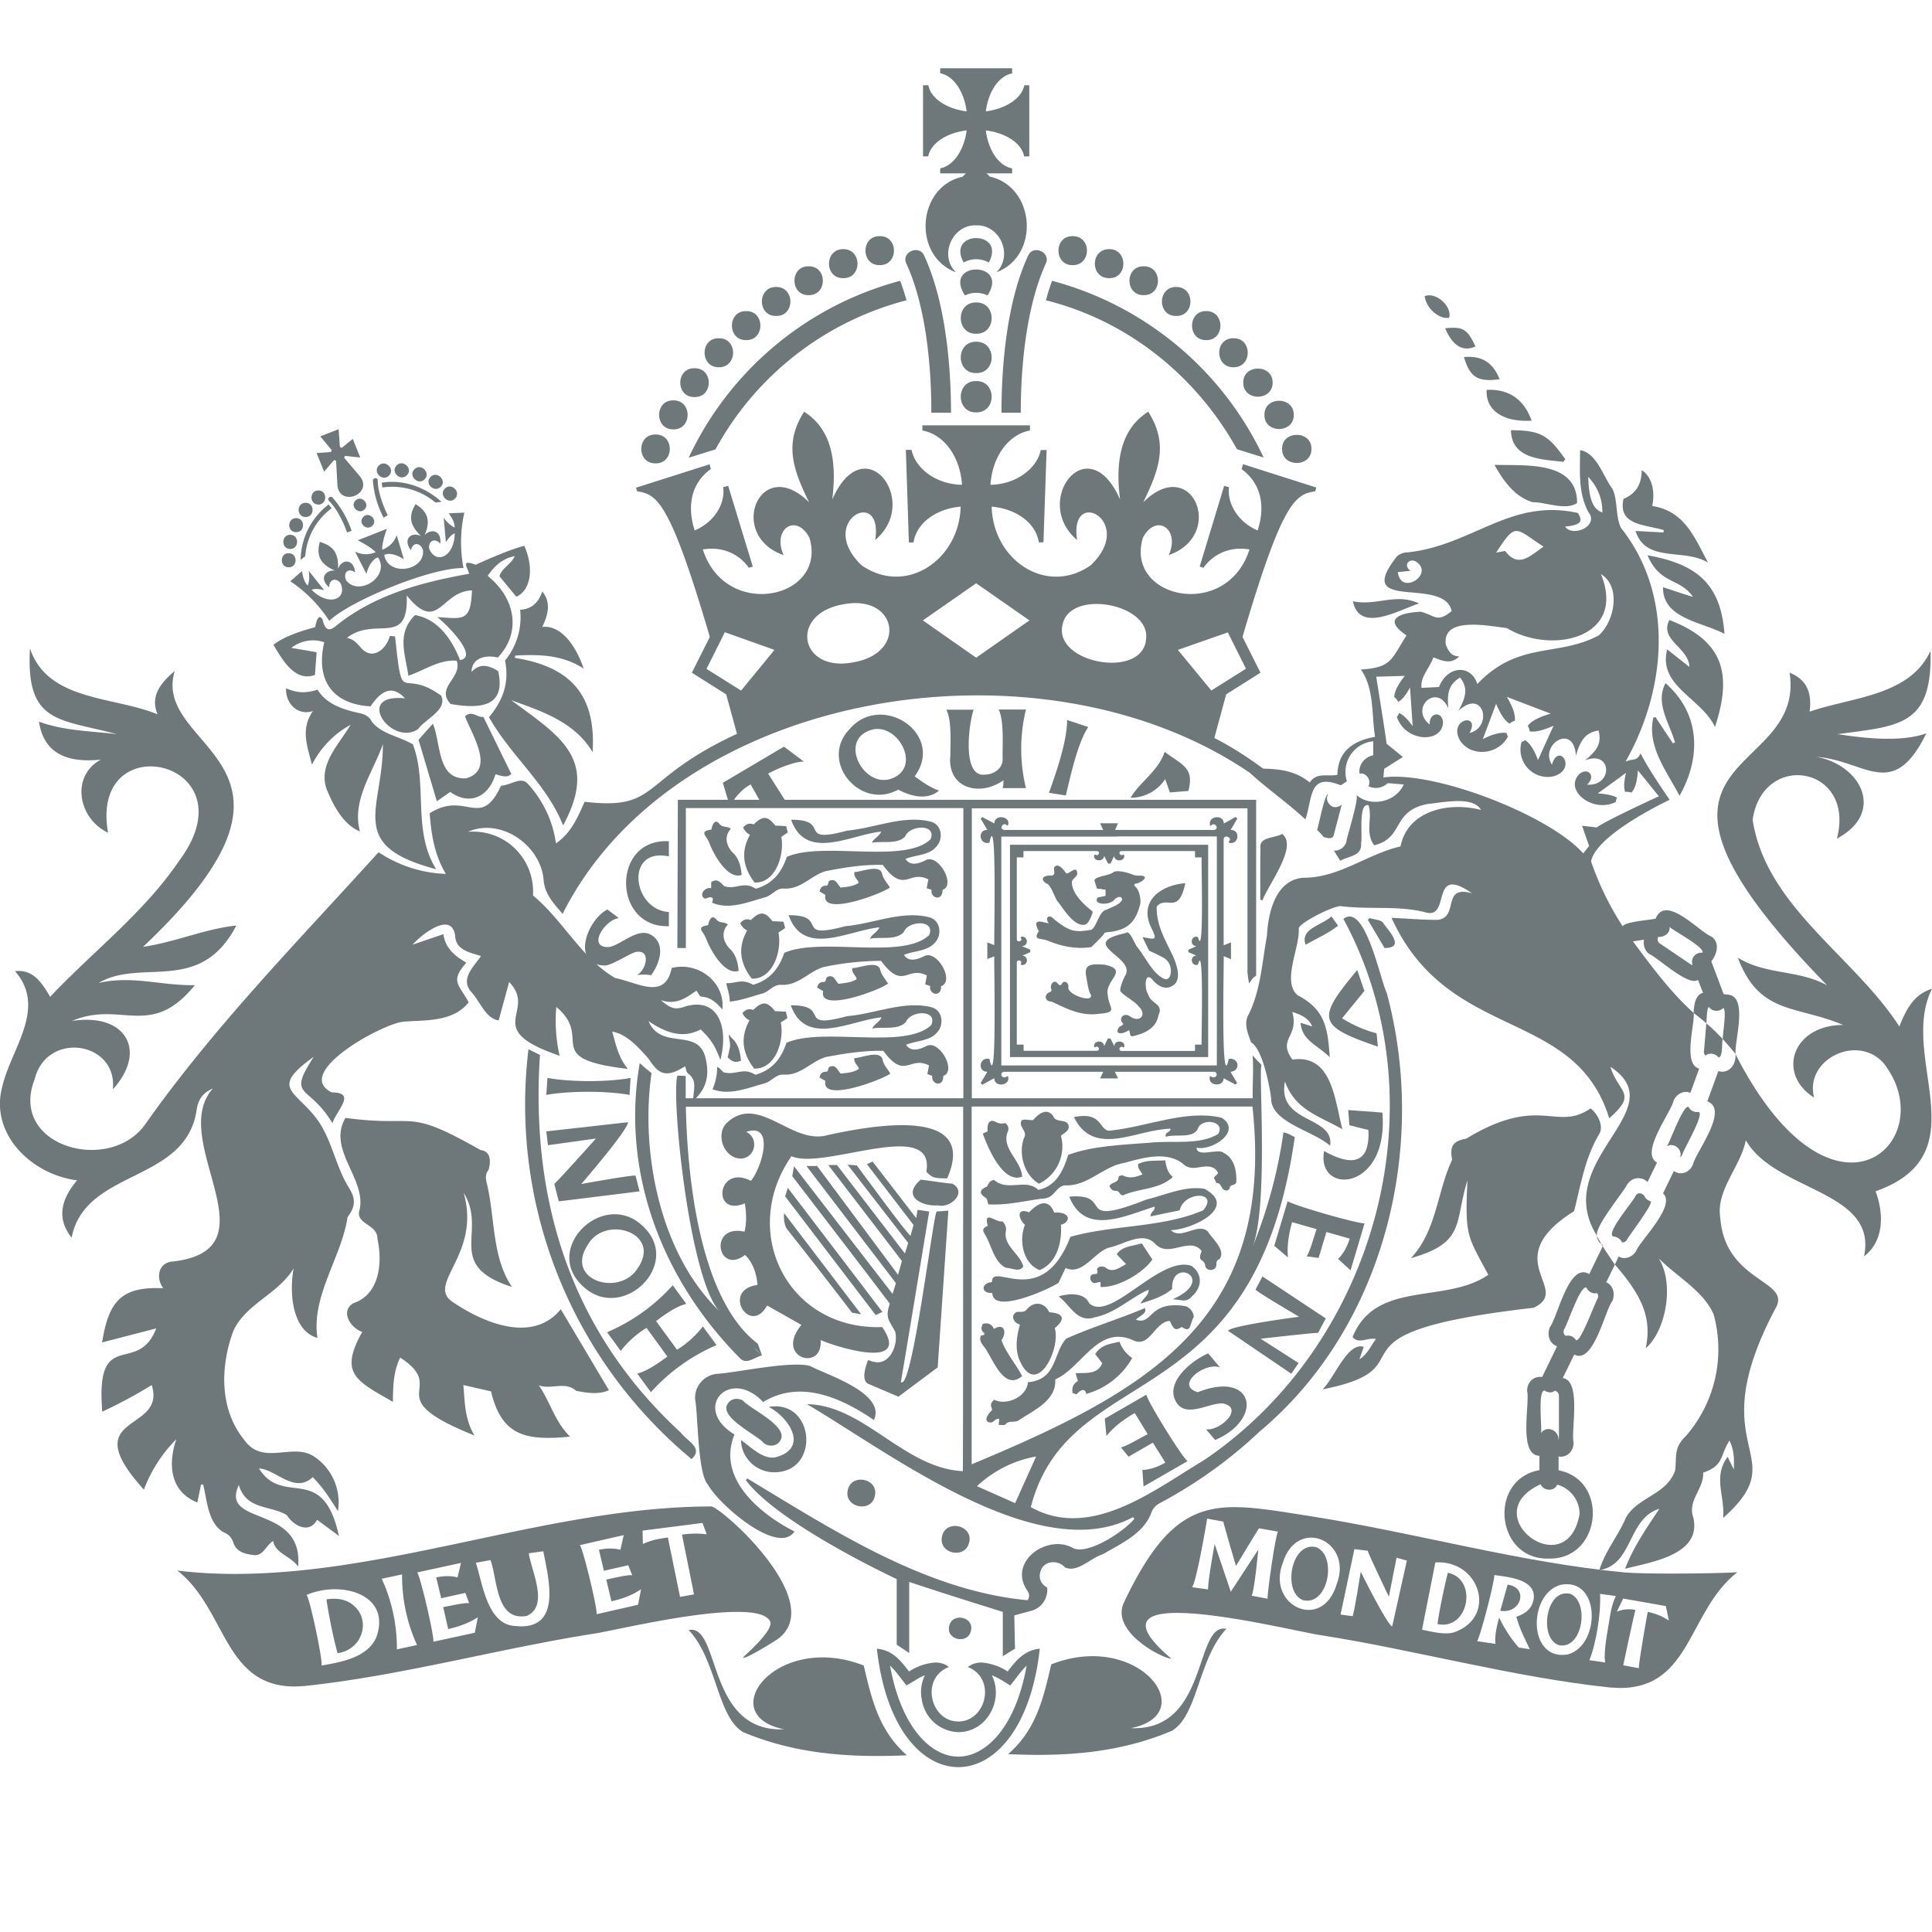 <svg width="400" height="400" xmlns="http://www.w3.org/2000/svg"><g fill="#6E777A"><path d="m357.793 205.931-.931-.104-2.552-6.793c1.207-1.517 1.827-3.931 0-5.138-2.483-.965-9.448-8.827-11.517-3.724-.897.311-6.414.621-6.828 1.621a61.47 61.47 0 0 1-6.552-13.448c1.069-5.656 16.276-12.759 16.276-12.759s-4.31-6.138-6.034-9.621c-.759 1.724-1.449 1-3.104 1.724 8.414-14.827 10.207-34.379-.965-48.413-1.138-2.414-.621-5.621-1.724-8.035-1.931-2.517-3.276-7.517-6.724-8.034 0 4.414-.449 8.724 1.724 12.827 2.276 2.828-3.173 5.276-4.828 3 3.207-.345 3.793-1 2.655-2.827-13.965-3.104-21.724 6.62-35.069 8.138-1.172 0-2.207.413-2.862 1.448-8.207 10.931 10.207 3.483 11.793 10.724-3.069 2.517-3.482.862-6.379.138-4.138.172-8.138 1.448-2.966 4.897-3.172 4.931-3 6.655-9.448 7.069 2.793 3.896 2.207 9.517 2.931 13.931-4.586.827-7.689 3-7.793 7.862-2.069.448-4.276-.621-5.724 1.586-2.897-2.379-6.207-2.793-9.655-2.862-1.655-1.242-5.724-4.138-10.104-6.345l2.449-9.035 7.103-4.482-3.724-7.414c8.241-27.966 10.896-29.552 15.069-30.138l.207-.793-15.173-4.828-.275 1.035c3.793 2.758 5.069 7.31 3.31 12.689-4.035-1.724-6.345-5.551-5.931-8.965l-1-.276-5.069 16.724.793.242c2-2.863 5.517-4.483 9.517-3.794-4.689 14.794-25.862 10.173-22.069-2.413 2.69-5.173 7.828-1.862 5.345 3.586 11.897-4.138 4.862-21.035-5.276-10.931 3.345-6.828 5.242-12.173 1.035-18.759-5.483 3.483-6.897 9.793-5.828 18.173-6.69-15.173-18.379.448-8.896 8.379-1.725-11.276 12.344-3.828 2.827 5.241-9.069 6.345-20.207-.931-20.517-12.138 5.241.449 9.207 3.518 9.759 7.38h.965l.655-19.104h-1.207c-.793 3.828-5.069 7.104-10.413 7.207.344-5.862 3.793-10.483 8.172-11.241v-1.07h-22.276v1.07c4.414.758 7.828 5.345 8.207 11.241-5.379-.103-9.655-3.38-10.448-7.241h-1.173l.621 19.172h.965c.552-3.896 4.552-6.965 9.759-7.414-.31 11.173-11.448 18.483-20.517 12.138-9.483-9.069 4.552-16.517 2.827-5.241 9.518-7.931-2.206-23.552-8.896-8.379 1.034-8.38-.345-14.69-5.828-18.173-4.207 6.586-2.31 11.931 1.035 18.759-10.138-10.104-17.138 6.827-5.276 10.931-2.448-5.448 2.655-8.759 5.345-3.586 3.793 12.586-17.38 17.207-22.069 2.413 4.034-.689 7.517.931 9.517 3.794l.828-.242-5.104-16.724-1.034.276c.482 3.414-1.828 7.241-5.897 8.965-1.724-5.379-.517-9.965 3.345-12.724l-.276-.965-15.207 4.827.207.759c4.173.586 6.828 2.172 15.069 30.138l-3.724 7.414 7.103 4.482 2.242 8.173h.069s0 .103-.069 0c-20.483 9.483-15.828 15.896-31.552 14.069-1.414 3.207-2.759 6.414-5.931 8.621-.621-4.587-2.655-8.863-5.759-12.276-1.448-1.69-3.448.172-5.62.344-4.276 9.207-7.242.897-14.759 5.69.31 4.31.966 8.586 3.345 12.552a26.802 26.802 0 0 1-13.931-4.483c-16.724 18.483-34.207 36.241-48.517 56.621-7.621 10-28.07 4.138-22.69-9.621 2.483-10.034 17.138-7.896 16.207 2.069 7.241-7.965 2.62-15.896-8.483-14.138 10.172-4.345 16.276 3.897 25.448-7.414-7 .138-12.93-2.069-19.93-.448 8.861-5.241 21 2.552 28.517-11.896-6.552.689-12.518 3.413-19.31 4.413 40.827-38.551 1.551-40.448 6.551-57.103-3.207 2.69-5.034 5.379-3.552 8.965-9.172-3.793-22.724-2.655-26.414-13.655-.896 15.655 6.035 14.552 18 17.759-5.517-.655-10.965-.69-16.137-2.586 1.068 7.034 6.448 8.517 12.793 7.862-6.207 3.379-4.793 12.138 1.517 15.138-4.035-22.656 30.276-14.897 14.62 5.931-7.275 10.689-17.793 18.689-26.62 28.034-1.69-2.862-3.448-5.724-7.276-5.31 6.724 7.689-.862 16.069-2.655 24-2.586 9.793 6.172 18.138 15.517 19.31-3.724 4.379-4 8.276-1.138 11.862 2.828-14.414 23.931-11.172 25.931-26.758.345-1.828 1.242-3.276 3.31-4.104-9.517 10.655 13.345 33.173-8.137 35.793-3.07.104-3.793 3.276-2.138 5.552-8.862-.448-11.31 2.897-12.655 11.207l11.206-2.897c-3.862 10-12.62-.586-11.172 17.242 3.586-1.69 6.965-3.483 10.241-5.518 3.173 10-16.103 5.69-1.62 21.656a29.422 29.422 0 0 1 6.724-10.449c-1.759 5.035-1.38 10.862 4.345 13.104l.758-3.69h.449c.827 3.31.965 7.931 4.206 9.862 1.07.414 1.656 1.035 2.035 2.138.586 1.862 2.31 2.345 4 2.552 2.138.448 2.69-1.931 4.241-2.897.449 2.621 3.587 3.069 5.173 5.311 1.138-13-16.276-8.276-12.276-16.897 1.552 5.241 6.483 4.138 9.93 6.241 1.38 2.173 4.622 4 6.277.966L70.172 318c-3.38-15.414-11.483-5.862-16.552-13.966 3.518.138 7.31 5.345 11.138 1.793 2.07 2.104 3.655 4.552 5.207 7.035.724-4.517-1.31-9.035-5.172-11.448-4.414-2.656-10.414 2.069-14.207-3.276-5.173-6.311-5-15.173-2.31-22.483 2.448-5.621 9.31-7.724 12.517-13.034-.897 4.689-.449 12.862 4.93 14.379-1.31-8.724 4.966-16.586 6.242-25.035 1.655-2.138 1.724-3.793.242-6.103-2.69-4.345-3.414-9.552-6.345-13.828-4.587-6.379-10.242-6.551-.897-13.241-5.655 8.724-1.034 5.517 3.862 13.759.897-2.759 5.07-6.38-.138-6.38-8.241-4 10.69-14.414 15-14.655 4.242-.345 10.138.138 13.345-4-2-3.724-3.931-4.31-.483-8.207-2.31-1.345-4.344-2.931-4.758-5.896l-6.38 2.172c2.07-2.31 8.173-7 8.828-1.793.138 2.896 3.069 3.448 5.345 4.138-1.655 2.414-4.414 4.827-1.897 7.586 1.724 1.862 2.828 5.31 5.552 5.759l2.172-7.966c6 6.207-6.034 9.655 10.449 15.276-.759-3.31-.966-6.724-.69-10.103 7.931 6.551-3.448 10.689 14.828 12.827-2-2.414-2.483-5.034-3.242-7.724 3.069.517 5.517 3.379 7.483 5.552 1.896 2.862 3.276 4.414 7.586 1.62.207.518.242 1.173.621 1.483 1.931 1.448 1.138 3.207 1.103 5.138h.518c2.551-2.552 2.758-5.448 1.931-8.621-1.725-6-9.138-1.241-11.725-7.344 3.449 2.344 6.966 3.724 10.794 1.724 2.137 2.034 3.034 3.483 4.068 6.31 1.725-6.448-.275-13.034-7.137-11.103-2.138.758-3.035.586-5.173-1.276 3.173 1.103 5.31-.517 7.345-1.966.448.586.69 1.207 1 1.242 1.931.103 3.172 1.241 4.379 2.655.655-5.517-4.896-10-10.482-8.586-1.38 6.793-7.138 2.965-11.725 2.069-7.034-4.138-10.758-11.966-17-17.069.449-6.828-4.689-12.759-11.551-13.207a17.142 17.142 0 0 0-1.897 0c6.897-3 15.138 2.896 15.655 10.034.276 2.931 2.069 4.793 3.931 6.966 23.414-46.552 98.931-58.759 142.276-29.207 3.69 3.379 7.69 6.103 11.517 9.655 1.518-4.483.621-9.759 7.311-7.069l1.276-.828a6.38 6.38 0 0 1 4.069-8 6.13 6.13 0 0 1 1.379-.275v2.896c-1.724.31-3.104 1.966-2.828 3.793 1.345-.31 2.552 1.449 1.828 2.586 1.31.69 2.931.414 4-.62l3.31.276c-1.517 3.586-6.793 4.827-9.793 2.172.586.793-2 8.724-2.069 9.655a2.497 2.497 0 0 1-2.586 1.862l1.31 2.104c1.897-1.035 4.552-.966 4.311-3.621.344-1.517-.621-8.483 1.551-7.862.862 2.655-.793 5.69 1.173 8.276 6.276-1.517 3.517-7.104 11.103-8.552 3.035-.276 9.38-1.724 11 1.241-6.62-1.724-15.172.069-16.655 7.552-6.896 1.586-12.69 6.483-20 6.483-5.862.31-7.414 7.241-7.655 12-1 5.448-1.276 11.103-3.724 16.172-1.207 1.931-.207 4.138.448 5.931 2.241 1.173 3.828 8.828 4.138 11.587 0 5 8.655 6.655 12.207 9.793.965-6.276-11.035-4.483-9.345-13.276 2.138 5.827 6.793 7 11.897 9.862-1.587-5.862-2.069-15.621-10.345-14.414-3.207-4.379 1.448-4.621-.035-9.862 2.38.724 3.483 1.552 4.138 3l-2.414-.759c.276 3.725 3.518 4.587 6.035 7.138-.414-6.069-.966-9.896-6.69-12.862-3.241-2.931.483-9.689.276-13.758-.103-1.173 7.655-5 8.828-4.655 5.758.724 11.758-.173 17.31 1.241 5.552 1.724.793-10.173 9.759-3.897-6.483-1.896-2.552 5.104-7.242 5.483-3.241 0-6.034-.276-9.448-.414 11.793 25.931 37.897 18.345 45.069 41.483 6-5.241 1.931-5.172.241-10.655 13.587 8.965-12.62 19.31-2.758 35.034-.655-1.793 5.517-9.138 6.207-10.62 1.103-1.655 3.034-1.724 4.241-.552l1.966-4.035c-3.656-1.965 2.965-10.448 3.448-12.862.689-1.448 2.241-2.138 3.448-1.551l1.828-5.035c-3.449-.931-.862-9.207-1.138-11.517-4.828-4.345-8.828-9.793-12.586-14.828l2.31-.344c-.242 1.103.172 2.344 1.138 3 1.655.655 8.034 6.758 10.034 5.31l1.035 2.69c-1.621.413-1.897 2.655-1.931 4.172.862.69 1.793 1.379 2.62 2.138.104-.552.035-3 .518-3.379.758 1 2.138 1.034 3 .206.758.414-.207 5.759-.104 6.449a70.354 70.354 0 0 1 2.655 3.103c-.344-2.414 2.69-11.827-1.517-12.31h-.034Zm-68.38-87.483 2.621-.276c-1.724-1.207-.069-2.896 1.379-1.724 3.38 2.621-3.448 6.897-4 2Zm-136 24.517-7.138-4.482 3.794-7.587 10.275 3.656-6.896 8.413h-.035Zm23.38-5.862c-11.207 2.276-13.552-9.931-2.311-11.965 11.173-2.242 13.552 9.965 2.311 11.965Zm25.31-.931-11.034-7.724 11.034-7.69 11.034 7.69-11.034 7.724Zm35.138-3.414c-1.31 7.828-18.966 4.449-17.276-3.275 1.31-7.794 18.966-4.449 17.241 3.275h.035Zm6.621 1.794 10.344-3.621 3.759 7.517-7.172 4.517-6.931-8.413Zm84.965-35.828c2.069 2.241 2.931 4.655 2.931 7.379-1.965-.655-2.793-2.758-2.931-7.379Zm-9.276 14.483c-2.724 1.827-5.172 4.551-7.931.862l-1.862.345c4.138-6.311 3.793-5.207 9.793-1.242v.035Zm-22.793 22.896c1.828.655 3.552 1.586 5.38-.207-1.759 0-2.311-1.241-2.794-2.413-.862-5.966 8.966-3.862 12.621-3.449 9.241 5.587 24.931 2.069 19.483-11.172 4.276 2.586 2.793 9.862-.448 12.69-8.518 4.551-16.621 1.103-25.138 10.069-1.276-4.104-6.207-3.863-7.931.62l-3.621.173c-.276-2.345 1.69-4.069 2.448-6.311Zm32.173 39.138-1.138 1.448c-7.104-8-31.035-17.206-41.38-15.724l.173-1.827-.069.069 3.931-2.483-3.379-2.759c.034-.379-2.138-13.862-2.138-13.862l5.931-.172s-2.104 2.414-2.207 4.379c.345.242.62.586.827 1 1.173-.517 2.449-2.965 2.449-2.965l.551 8s-1.62-2.311-2.827-2.724c-.069.31-.242.551-.449.793 1.725 5.275 9.518 5.586 9.552 1.034-.276-2.31-2.896-1.931-2.758.552-4.276-3.379 1.517-8.724 3.862-3.345-.276-3.103 0-4.862 2.413-6.379 1.621 2 1.38 3.896-.344 6.896 5.241-4.827 7.241 3.38 2.31 4.586 2.414-4.31-4.517-2.965-1.966 1.552 2.311 3.517 7.931 3 9.931-.827a1.864 1.864 0 0 1-.275-.725c-2-.344-4.931 1.276-4.931 1.276l2.758-7.345s1.138 3.138 2.759 4.138c.345-.275.689-.482 1.103-.586.311-1.931-1.655-4.965-1.655-4.965l9.104 3.482s-3.621.897-4.759 2.518c.207.345.345.724.379 1.138 1.897.344 4.966-1.173 4.966-1.173l-3.242 7.138s-.965-3.103-2.655-4.138a1.758 1.758 0 0 1-.724.345c-.897 3 .828 6.138 3.793 7.035.897.275 1.897.31 2.828.103 5.034-1.517 1.034-7.172-.345-2.414-2.69-4.172 4.621-8.758 4.965-1.793.897-3.345 2.069-4.862 4.69-5.276.69 2.724-.345 4.173-2.827 6.207 5.655-2.31 5.896 5.414.448 5 1.896-1.724.241-3.724-1.621-2.172-3.241 3.345 2.828 8.172 7.586 5.758 0-.276.104-.586.242-.862-1.207-.793-4-.896-4-.896l5.862-4.276s-.724 2.586-.173 3.965c.449-.069.862 0 1.276.138 1.276-1.276 1.345-4.62 1.345-4.62l4.345 5.379s-10.931 5-12.862 6.448l-3.035-.345 1.483 4.276h-.103Zm23.551 22c-1.379-.103-2.517 1.069-2.069 2.552a.723.723 0 0 1-.379-.138l-6.414-4.345c-.414-.31-.551-.862-.31-1.31 1.207 0 2.517-.69 2.345-2.104.482.621 7.379 4.242 6.827 5.345Z"/><path d="M275.172 166.448c-.483-.586-.586-1.379-.172-2.034-.759-.138-2.069 7-2.311 7.413.518.483.966.966 1.38 1.483.689.173 1.827.552 2.069-.414l1.655-6.31c-.759.69-2 .759-2.586-.138h-.035Zm-96.345 178.379c-18.069-7.069-31.241 10.276-16.482 13.207-16.207.69-13.069-21.896-19.759-20.551 5.862 6.241 5.862 17.931 11.276 21.137 10.896 4.587 22.207 5.311 33.896 4.794-5.862-5.173-7.31-11.69-8.931-18.587Zm55.311 12.966c14.724-2.897 1.655-20.31-16.483-13.207-1.621 6.897-3.035 13.448-8.931 18.586 11.69.552 23-.207 33.896-4.827 5.414-3.207 5.414-14.828 11.276-21.104-6.689-1.379-3.551 21.242-19.758 20.552Zm118.62-140.138c0 .345.138.69.345.897.828-.69 2.138-.414 2.724.413.931-.276.621-3.172.828-3.862a42.791 42.791 0 0 0-3.379-3.241l-.483 5.793h-.035Zm-4.482 21.483c.069-.828 4.62-8.276 3.448-8.931a1.967 1.967 0 0 1-2.138-1.035c-1.104-.483-4 7.655-4.483 8.173 1.414-.897 3.276.586 2.759 2.241a.954.954 0 0 0 .379-.448h.035Z"/><path d="M400.001 204.724c-3.793 1.138-5.345 4.276-6.759 7.793-9.517-14.69-27.621-24.828-30.379-42.793 2.103-14.379 21.379-11.104 17.448 3.896 10-5.31 5.172-15.172-4.241-16.931 10.241.793 15.793 9.311 22.758-4.862-6 2.173-15.207.621-18.379.173 12.724-1.724 19.655-1.621 19.241-17.242-4.31 9.38-16.31 9.552-25.034 12.587.552-4.138-.759-6.725-4.138-8.069 3.448 22.862-40.345 15.413 7.759 64.724-5.862-3.242-12.759-2.138-18.483-5.724 4.483 11.862 12 9.793 21.827 13.931-10.551 0-13.827 10.138-6.034 15.034-2.035-7.862 8.896-13.276 14.379-7.138 12.483 15.862-10.345 37.931-30.655-1.862.172 2.207-1.379 4.172-3.552 3.517l-2.275 6.276c4.62 1.724-2.483 10.586-3 13.138-.794 1.724-2.587 2.207-3.932 1.276l-2.241 4.621c2.793 2.551-4.759 9.758-5.621 12.034-.862 1.276-2.413 1.724-3.551 1.035l-.793 1.655.275.345c5.138 6 7.483 10.62 6.104 17 4.138-3.518 6.034-13.311 2.69-18.621 3.793 3.862 9.206 6.655 11.379 11.621a27.315 27.315 0 0 1-5.69 25.103c-2.621 2.586-1.931 3.966-2.276 7.172-1.724 5.104-7.862 5.518-10.207 9.828-1.62 3.793-4.31 6.897-5.482 10.828 7-1.069 5.793-10.69 12.413-12.69-2.689 4.069-5.275 7.724-7.103 12.414 5.517-1.414 15.897-2.897 14.138-10.586-1.276-3.552 2.207-5.897 2.034-9.311 4.345-1.517 3.345-3.276 5.449-6.655.965 2.069 1 3.793.896 6l-1.276-2.621c-3.103 4.138-.517 8.207-.931 12.656 15.207-13.518-5-13.414 10.793-43.311 3.621-5.965-10.344-5.31-11.379-18.758-.965-5.828 4.207-10.587 5.276-16.138 6.103 10.689 27.345 10.344 24.483 24.034 4.241-3.207 4.069-9.034 2.379-13.448 21.931-7.793 4.621-27.759 11.69-41.931Z"/><path d="M334.725 256.172c.482.207.896.552 1.068 1.035a.98.98 0 0 0 1.001-.448c.172-.518 5.586-7.552 4.965-8.035-.586-.172-1.138-.586-1.345-1.207-.517-.483-1.241-.724-1.758 0-.207.897-6.207 7.655-4.69 8.483.276 0 .517.069.759.172Zm-3.173 1.414.276.449.069-.207-.345-.276v.034Zm-212.241 30.38c2.207.413 4.62.827 6.758-.138l-9.965-16.759c-5.862 7.172-16.104 2.793-22.552-1.621-5.207-3.793 6.07-9.758 2.448-22.482 5.035 8.034-4.138 14.965 10 19.482-4.069-6-3.517-13.793-5.034-20.655-.207-1.172-.793-2.345.172-3.552.483-1.655.587-3.862-1.655-4.138-15.793-8.965-12.62-4.586-27.965-6.655-3.793 6.552 4.241 12.449 2.965 18.897-1.138 3.172 3.724 3.034 3.655 6.103 1.07 4.828.552 11.518-5 13.38-2.758 1.655-.551 5.138 1.862 5.931-4.896 8.724-1.138 10.138 6.345 14.482.035-3.344.104-6.31 1.517-9.172 10.345 6.793-5.069 7.931 15.38 16.138-2.07-3.379-2-7.069-2.31-10.448l5.724 1.31c2.241 9.379 7.344 10.207 16.379 9.379-3.241-3.172-4.138-7.31-6.483-10.62 2.724.931 5.414-.931 7.759 1.138Zm184.241-52.207c-2.758.448-3.448 1.62-2.896 4.344-3.138 6.656-3.207 14.759-8.552 20.38 11.483-3.207 8.965-7.483 11.724-16.104-.586 11.69.034 11.518 4.31 19.552-8.827 6.138-23.276.966-28.103 12.897 1.345 1.551 3.103 0 4.862.413-1.138 1.38-1.621 3-3.448 4.207l.896-2.586c-3.31-1.103-6.034 6.379-8.517 8.793 23.621-4.689-2.828-11.552 43.69-16.896 8.207-3.862-7.759-9.862 8.379-20 1.414-5.518 2.276-11.207 5.345-16.207.689-1.621-.448-3.931-1.931-5.069-7.104 4.931-10.449-3.035-25.759 6.276ZM65.207 139.724l.345-4.69-5.241-.896c1.93-1.517 4.517-1.966 6.827-1.172-1.793 7.517 1.414 12.827 9.587 13.275 2.482-3.689 4.69-4.241 7.138-1.655-10.76-1.103-2.76 10.138 2.724 6.345 1.448-2.069 6.103-3.931 4.758-6.897-8.552-6.137-7.93 2.966-9.552-12.275l-1.069-.104c-.793 2.897-3.69 5.173-6.034 2.414-.828-.931-1.517-1.759-2.862-2 5.862-4.621 12.793 2.069 12.38-8.793 6.517 8.069 7.068-.897 13.517-1.035-.31 6.414-1.621 5.897-7.207 5.518 1.827 1.379 8.758 8.275 4.724 8.896-1.69-4.276-4.517-8.448-9.31-9.31-3.897 3.827-2 8.138-1.38 12.552 3.448-1.173 6.38-3.38 10-3.104 1.241 3.552-4.483 5.517-1.241 8.966 5.551.931 11.586.965 9.827-6.828-1.827-1.069-3.62-1.793-5.517.172.104-3.034 3.104-3.551 5.448-2.965 5.104-5.414 3.414-12.552-2.103-16.897 1.448-2.103 3-3.586 5.621-4.103-.862 1.828-2.759 2.517-3.173 4.172l3.483 4.242c2.965-1.276 3.724-5.862 1.655-10.552-3.655.931-10.069 3.931-10.069 3.931-3.103-1.172-1.793.345-1.345 1.862-10 1.793-19.862 4.414-27.827 11-1.414 1.035-2.07.414-2.552-1.586-.931-1.448-1.38 1.034-1.517 1.655 0 0-6.035 1.448-8.62 3.655 1.827 3.035 4.447 7.793 8.62 6.207h-.035Z"/><path d="M104.551 136.724c.931 4.483-.345 8.241-3.31 11.758 4.448 7.932 12 13.897 15.344 22.414 7.449-13.758-.517-18.379-10.758-25.931 6.551 2.345 13.207 4.586 16.862 10.759.758-11.793-4.517-17.69-16.104-19.517l.104-.483c4.827-.242 9.655-.207 14.138 2.69-1.173-3.656-4.173-9.069-8.552-8.621 1.552-3.242 1.552-5.379 0-7.345-.759 2.276-2.207 3.69-4.586 3.793a14.074 14.074 0 0 1-3.104 10.483h-.034ZM67.723 163.62c1.38 3.311 3.414 7.138 6.793 8.518-1.724-6.518 2.69-12.173 4.759-18.069.034 13.586-7.724 20.931 11.034 25.896-5-7.965-1.69-17.655-4.827-25.862-3.034-1.724-6.448-2.138-8.483-4.655-.551-1.172-1.586-1.621-2.69-1.828-3.517-.758-6.793-1.931-8.551-4.827-2.586.793-4.138.689-6.517-.276-.207 2.897 2.275 5.793 5.551 4.69-2.62 3.793-1.172 7.207-.207 11.103 1.794-3.483 4.552-6.379 8-8.241-2.482 4.172-6.896 8.379-4.862 13.586v-.035Zm75.449 138.483c2.551-2.345-.897-3.689-2.242-5.517-22.689-20.862-31.138-48-29.138-78.172l-2.379-1.173c-3.897 32.207 8.828 64.173 33.793 84.862h-.034ZM345.62 128.379c-2.138 4.103 4.103 5.793 4.138 9.69l-4.586-3.621c-1.966 7.586 7.103 10.069 9.896 16.069 3.655-11.103 1.69-17.862-9.414-22.138h-.034ZM96.516 161.138c-6.034.344-5.172-7.138-6.896-11.311l-2.966 3.345 3.794 12.724 2.758-1.931c4.138 2.931 8 .931 9.379-3.655 1.242.31 2.38.828 3.276-.069l-5.793-11.827c-1.207.241-2.345-1.449-3.793-.104 1.38 3.69 6.345 11.104.241 12.828Zm247.966-51.38-.104.483-5.758-.31c2.138 6.724 10 3.483 15 6.551-2.862-5.413-4.931-10.689-11.552-11.724.69-3.172-.172-6.206-2.172-7.413 0 2.827-1.138 4.862-3.759 5.931-1.276 5.586 4.621 5.31 8.345 6.482Zm-1.724 38.724-.448.069c-1.38 5.966 2.793 11.173 5.413 16.207 4.518-7.931 4.345-17-2.896-23.31-2.207 4.207.862 8.276 1.965 12.276l-.448.172-3.586-5.414Zm-1.655-33.517c2.586 6.104 6.724 4.655 9.413 8.621-2.275-.69-4.241-1.379-6.206-2-.104 6.517 8.137 7.172 12.724 9.655-.759-10.483-5.897-14.483-15.931-16.276Zm-23.828-11c2.828 0 6.897 1.793 9.241.173.035-8.862-10.896-7.69-17.103-7.897 1.862 3.345 4.207 6.621 7.862 7.724Zm-31.069 126.38-7.069-.518.241 3.138c1.414.345 2.621.69 3.932.966.379 7.31-3.69 7.448-9.173 4.379-1.655 9.276 13.448 8.345 12.069-7.931v-.034Zm-5.207-29.518c-8.345 10.069-8.414 11.552 4.276 15.862l-.276-2.758c-2.517-.655-4.931-1.724-7.138-3.104l4.621-5.655-1.483-4.345Zm-38.793-36.758 3.828-.311c1.344-4.931-1.483-5.448-4.897-8.103-1.379 4.069-5 6.069-7.069 9.517a8.57 8.57 0 0 0 7.173-3.862l.965 2.759Zm19.173 22.345c1.172-3.242 7.448-11.242 4.068-13.759-1.551.931-4.827.552-4.482 2.965-.069 3.552-.035 7.104-.035 10.656l.414.138h.035Zm62.31-90.794.379-.551c-3.517-4.966-5.034-5.966-11.241-6 .103 6 6.414 6.034 10.862 6.551Zm-15.897-14.93c-.241 4.275 3.38 6.724 9.311 6.413-1.518-4.31-4.621-6.62-9.311-6.38v-.034Zm-14 44.241c-4.827-2.242-8.793.586-13.689-.449 1.379 6.69 9.448 1.828 13.724.449h-.035Zm9.311-51c1.241 4.276 2.931 5.172 7.379 4.586-1.414-3.517-3.724-4.931-7.414-4.586h.035Zm2.379-2.207c-1.724-3.655-2.621-4.138-6.276-3.759 1.517 3.62 3.69 4.966 6.276 3.759Zm-22.276 118.724 3.448 5.828c4.483 0 .69-3.69-.344-5.276-.587-.621-1.863-.621-2.794-.931l-.31.379Zm-12.862 5.138c2.276-1.31 4.621-2.31 6.69-3.931l-1.38-1.931c-1.965 1.896-6.551 2.517-5.344 5.862h.034Zm29.69-129.793c.655-2.31-2.69-5.414-5.069-4.483.31 2.586 3.034 4.828 5.069 4.483ZM75.447 105.482c1.242-1.172-.655-3.034-1.827-1.862-1.242 1.138.62 3.035 1.828 1.862Zm1.621 3.38c1.242-1.138-.62-3.035-1.827-1.862-1.242 1.172.62 3.034 1.827 1.862Z"/><path d="m68.518 93.586-2.966.207 1.552 3.862 2.069-2.414.414.172.276 5.138c.551 4.483 7.448 1.725 4.69-1.896l-3.311-3.897s.138-.241.172-.379l3.173.345-1.552-3.862-2.276 1.862s-.241-.138-.38-.172l-.275-3.69-3.793 1.483 2.38 2.862s-.139.241-.173.379Zm-8.449 20.069c1.897.034 1.931-2.931.035-2.931-1.897-.035-1.931 2.931-.035 2.931Zm-.31 3.793c1.897.069 1.931-2.931 0-2.897-1.862-.068-1.896 2.897 0 2.897Zm6.104-12.965c1.93 0 1.965-2.932.069-2.932-1.897-.034-1.931 2.897-.035 2.897h-.034v.035Zm-4.587 5.689c1.931.069 1.966-2.896.035-2.896-1.862-.035-1.931 2.931 0 2.896h-.035Zm17.862 3.621c-.103-1.448.966-4.31.966-4.31l-6.034 2.379s2.758 1.379 3.724 2.483c-1.276.448-2.518.689-4.276-.138l2.345 4.62c.517-2.069 1.586-3.241 2.413-3.413 2.518 3.862-3.793 8.103-6.551 4.827-.759-1.379.172-2.896 1.793-1.724-.242-2.862-2.759-2.862-3.517-.759.069-2.931-.69-4.689-3.794-5.551-.793 2.931.207 4.689 3.173 5.931-1.724-.207-3.517 1.413-1.242 3.482 0-1.827 1.587-2.069 2.414-.793 1.38 3.414-2.69 4.724-6.034 1.276.758-.276 1.517-.172 2.586.069l-3.172-3.965c.172 1.379.069 2.413-.242 3.034-.69-.793-.896-1.483-1.172-3l-2.414 2.104a28.17 28.17 0 0 1 8.069 8.206c4.207-4.137 21.241-11.137 27.793-10.931-.724-3.793-.69-7.724.172-11.482l-3.207.138c.863 1.31 1.173 1.931 1.207 2.965-.93-.483-1.69-1.207-2.275-2.069l.448 5.069c.62-.896 1.103-1.517 1.827-1.827 0 4.793-3.862 6.586-5.275 3.206-.242-1.482 1.034-2.413 2.31-1.069.241-3.068-2.207-3-3.276-1.724 1.276-2.896.759-4.862-1.862-6.448-1.655 2.759-.965 4.552 1.138 6.621-2.069-1.035-3.862.689-2.069 2.931.38-1.931 2.103-1.483 2.483.034.344 4.276-7.242 5.449-8.035.931.69-.413 2.31-.276 4.07.897l-1.484-4.966c-.724 1.793-1.758 2.449-3 3v-.034Zm79.656 156.483 7.138 4.034c-5.69 6.862 4.517 9.793 3.965 3.138 3.793 1.621 18.793 6.172 12.759-2.69-19.655.656-29.655-19.758-18.793-35.379 6.62 3 29.862-8.172 27.931 3.207 1.207 1.241 1.551 1.379 4.31 1.379 6.724-15.31-16.414-10.758-24.724-8.965-7.414 2.172-14.207-8.552-20.759-2.655-2.586 2.275-.896 7.344 2.621 7.517 3.103.069 4.034-4.207 1.241-5.517 6.104-2.069 3.173 7.655.966 10.138-7-3.587-8.173 7.586-1.242 4.655.311 2 .414 3.965-.069 5.862-7.586-1.621-5.551 9.138.104 4.827 1.621 1.518 2.414 3.897 2.586 6.207-7.586 1.035-1.517 10.69 2 4.242h-.034Z"/><path d="m180.759 281.931-1.034-.345c-.552 1.379-1.379 4-.104 4.862l6.38 2.724 8.138-6.069 2.206-32.448-2.413.172c-.655.069-5.104 37.517-7.414 35.311.448-2.483 5.862-35.311 5.862-35.311l-2.414-.345-.276 1.725-9.034-11.725-1.173.552 9.656 12.586-.621 2.242c-.897-.586-10.207-13.38-11.138-14.586l-1.897-.138 12.552 16.206-.689 2.173-14.069-18.31h-1.794l15.242 19.862-.793 2.862-16.759-22.518h-2.207l18.517 24.242-.689 2.241-20.414-26.448-.345 2.069s19 24.759 20.173 26.379c-.966 3.035-.207 3.311 1.138 5.828.689 2.827-1.242 7.207-4.621 6.172h.034v.035Z"/><path d="m182.689 271.621-19.586-25.69s-.345 1.241-.552 1.758l18.759 24.587 1.379-.655Zm-19.62-17a1274.77 1274.77 0 0 1 13.344 17.172c.69.069 1.897.345 1.897.345l-15.966-20.966s-.275 2.138.69 3.449h.035Zm34.103-9.552c-2.172-.173-4.483-.621-6.552-.828-4.138 3.552.483 5.586 3.552 5.311 2.655.689 6.172-2.759 3-4.483Zm-.655 91.62c-.655 2.897 3.965 3.828 4.517.897.655-2.897-3.965-3.793-4.517-.897Zm4.172-17.413c.759-3.587-4.965-4.759-5.655-1.138-.793 3.586 4.931 4.758 5.621 1.138h.034Zm-19.551-9.621c.793-3.552-4.932-4.724-5.621-1.103-.793 3.586 4.931 4.758 5.621 1.137v-.034Zm31.413 35.207c-2.31 12.965-8.551 18.827-14.138 18.827-5.586 0-11.793-5.862-14.138-18.827.725.655 1.414 1.517 2.207 2.552l1.207 1.551 1.724-1.034c.69-.448 1.414-.828 2.069-1.069a7.95 7.95 0 0 0-.62 5.103c.586 3.759 3.793 6.552 7.586 6.656 3.724 0 6.827-2.759 7.586-6.656.345-1.827.069-3.62-.69-5.103.69.241 1.38.621 2.104 1.034l1.724 1.069 1.207-1.551c.793-1.035 1.448-1.897 2.172-2.552Zm2.724-3.517c-3.275.344-4.931 2.482-6.655 4.724a11.312 11.312 0 0 0-5.414-1.862c-1.034 0-1.965.276-2.827.931 5.965 2.345 3.827 11.276-1.966 11.276s-7.931-8.931-1.965-11.276c-.828-.69-1.793-.931-2.828-.931a11.32 11.32 0 0 0-5.414 1.862c-1.724-2.242-3.379-4.414-6.655-4.724 1.793 16.344 9.311 24.517 16.862 24.517 7.552 0 15.069-8.173 16.862-24.517Zm-53.896-42.862c2.517-2.966-6.241-6.828-7.517-8.483-1.035-.621-2.345-.483-3.035.414-2.483 2.827 6.104 6.758 7.276 8.344 1.069.828 2.552.69 3.31-.275h-.034Z"/><path d="M160.276 304.827c9.655 0 8.414-15.172-1.103-13.552 4.413 2.38 8.276 8.621 1.379 10.449-2.586.517-5.241-2.242-7.138-3.586.069 3.689 3.104 6.689 6.897 6.689h-.035Z"/><path d="M146.551 307.344c2.104 4 14.552 14.862 17.931 9.724-6.069-3.034-16.345-10.517-12.414-20.068-8.931-5.414-1.034-14.069 5.932-6.725 7.379-4.517 15.62-1.275 22.931 3.725 2.62-5.587-10.138-9.483-13.104-11.138-3.724-1.242-15.552 1.379-19.517 1.586-2.69.345-4.621 2.724-4.379 5.379.586 2.862.482 15.241 2.62 17.517ZM256.103 93l5.517 1.724a67.602 67.602 0 0 0-43.793-36.587c-.483 1.242-.896 2.621-1.276 4.035 16.828 4.207 31.035 15.517 39.552 30.828ZM142.62 94.758l5.517-1.724a63.052 63.052 0 0 1 39.552-30.862c-.414-1.414-.827-2.759-1.31-4.034a67.489 67.489 0 0 0-43.793 36.62h.034Zm100.897-29.345c3.931.07 3.931-6.034 0-6-3.931-.034-3.931 6.07 0 6Zm-13.862-7.827c3.896.069 3.896-6.035 0-6-3.966-.035-3.966 6.069 0 6Zm-7.587-2.69c3.966.035 3.966-6.069 0-6-3.896-.069-3.896 6.035 0 6Zm14.725 6.207c3.931.069 3.931-6.035 0-5.965-3.931-.07-3.931 6.034 0 5.965Zm12.931 9.31c3.931.07 3.931-6.069 0-6-3.897-.069-3.897 6.07 0 6Zm15.724 22.518c-.069 3.896 6.138 3.896 6.069 0 .069-3.862-6.138-3.862-6.069 0Zm-3.655-7.035c-.069 3.897 6.103 3.897 6.069 0 .034-3.897-6.138-3.897-6.069 0Zm-6.414-9.862c3.931.034 3.931-6.069 0-6-3.931-.069-3.931 6.034 0 6Zm2.034 3.172c-.069 3.897 6.104 3.897 6.069 0 .035-3.862-6.138-3.862-6.069 0Zm-96.724-13.793c3.931.07 3.931-6.034 0-6-3.931-.034-3.931 6.07 0 6Zm-6.207 5c3.931.07 3.931-6.069 0-6-3.931-.069-3.931 6.07 0 6Zm-18.758 25.518c3.931.069 3.931-6.035 0-5.966-3.931-.069-3.931 6.034 0 5.966Zm31.689-34.828c3.931.069 3.931-6.035 0-5.965-3.896-.07-3.896 6.034 0 5.965Zm-23.62 21.103c3.931.07 3.931-6.034 0-5.965-3.931-.069-3.931 6.034 0 5.965Zm-4.38 6.69c3.931.07 3.931-6.069 0-6-3.931-.069-3.931 6.07 0 6Zm42.724-34c3.931.035 3.931-6.069 0-6-3.931-.069-3.931 6.035 0 6Zm-33.31 21.138c3.931.034 3.931-6.069 0-6-3.931-.069-3.931 6.034 0 6Zm25.759-18.448c3.931.069 3.931-6.035 0-6-3.931-.035-3.931 6.069 0 6Zm32.724 27.862h4.034c0-12.655 1.862-23.62 5.173-30.862 1.138-2.31-2.586-4.035-3.655-1.655-4.828 10.448-5.518 24.827-5.518 32.517h-.034Zm-14.448 0h4.034c0-7.69-.724-22.07-5.552-32.517-1.069-2.38-4.827-.69-3.689 1.655 3.345 7.241 5.172 18.207 5.172 30.862h.035Zm9.241-.07c4.276.07 4.276-6.55 0-6.482-4.241-.069-4.241 6.552 0 6.483Zm0-8.137c4.276.069 4.276-6.552 0-6.483-4.241-.069-4.241 6.552 0 6.483Zm0-8.138c4.276.069 4.276-6.552 0-6.483-4.241-.069-4.241 6.552 0 6.483Zm-2.31-7.931c1.379-.724 3.241-.724 4.655 0 4.689-7.172-9.38-7.172-4.655 0Z"/><path d="M204.724 54.345c3.655-6.759-8.897-6.724-5.207 0a5.31 5.31 0 0 1 5.172 0h.035Z"/><path d="M200.138 27c-.552 4.138-2.759 7.345-5.483 7.862v1.034H200a6.56 6.56 0 0 0-.69.69c-9.482 2.069-10.448 16.414-1.379 19.793-3.552-3.414-.827-9.896 4.173-9.724 5-.172 7.724 6.31 4.172 9.724 9.103-3.38 8.103-17.724-1.379-19.828-.207-.24-.414-.482-.69-.655h5.345v-1.034c-2.759-.517-4.931-3.724-5.448-7.862 4.172.517 7.448 2.69 7.931 5.38h1.069V17.654h-1.035c-.517 2.69-3.793 4.862-7.965 5.414.517-4.138 2.724-7.38 5.448-7.862v-1.07h-14.897v1.035c2.759.517 4.931 3.724 5.483 7.897-4.207-.552-7.448-2.724-7.931-5.414h-1.103v14.724h1.068c.518-2.69 3.759-4.862 7.932-5.38h.034Zm131.379 230.55h.035l-.966-1.689c.104.689.414 1.31.931 1.689Zm-2.482 6.242c-4.207-2.621-6.552 8.931-8.104 10.896-.759 1.69-.103 3.518 1.448 4.035l-3.103 6.379c-1.655-.276-3.104 1-3.104 2.897.621 2.483-1.896 13.276 2.552 13.414v2.965c-10.689 1.931-9.103 18.586 1.897 18.31 10.931.276 12.62-16.241 2.069-18.275v-2.863c1.655.276 3.103-.965 3.103-2.896-.586-2.414 1.69-12.793-2.241-13.345l2.379-4.862c4 2.138 6.345-9.103 7.862-11.034.69-1.552.173-3.345-1.241-3.931l1.793-3.656a102.895 102.895 0 0 1-2.517-3.793l-2.793 5.759Zm-2 49.655c-2.587 14.828-21.863.138-8.069-6.138.655 1.448 2.827 1.517 3.448.069 2.69.759 4.621 3.207 4.621 6.069Zm-4.38-15.172c.276-2.138-2.517-3.311-3.62-1.518.31-.793-.759-8.862.758-8.862.621.449 1.448.552 2.138.035.483.103.828.552.828 1.103v8.724l-.104.518Zm8.138-29.414c-.483.517-3.448 8.965-4.483 8.621-.379-.69-1.31-1.138-2.103-.897-.448-.207-.621-.828-.379-1.379.551-.587 3.344-9.207 4.62-8.621.345.828 1.38 1.379 2.207 1.138.242.276.311.724.104 1.138h.034Zm-216.034-23.759.931 3.621 16.724-2.069-.828-3.241c-.827-.173-11.241 1.724-11.241 1.724s9.896-11.449 9.655-12.793l-16.896 1.896.344 2.862 9.931-1.379s-8.241 9.207-8.62 9.379Zm5.931 21.207c8.103 7.655 20.793-4.586 12.414-12.448-8.069-7.759-20.966 4.586-12.414 12.448Zm.965-8.517c3.552-6.379 15.345-2.586 10.449 4.655-3.656 6.172-15.242 2.69-10.449-4.655Zm10.276 26.586 2.828 3.862c3.758-4.207 8.413-7.517 13.586-9.758l-2.828-3.863a19.81 19.81 0 0 1-5.345 4.828l-4.344-5.931c1.827-1.379 4.241-3.103 6.276-3.552l-2.828-3.862a38.456 38.456 0 0 1-13.586 9.724l2.827 3.862c1.483-1.896 3.276-3.517 5.345-4.758l4.31 5.931c-1.827 1.345-4.206 3.034-6.241 3.517Zm-1.586-57.69.207-3.517c-4.759.897-12.448.862-17.207 0l-.241 3.517c4.793-.862 12.482-.862 17.241 0Zm121.241 71.449c10.242-4.449 7.931-14.483-3.586-9.897-4.828-1.379 1.276-6.207 4.483-5.172h.069l-2.414-2.862c-3.621 1.551-9.414 6.379-6.345 10.482 2.138 2.69 6.448-.172 9.276-.137 4.69.827-.345 5.655-3.241 5.379l-.069.069m29.862-33 2.896-9.724c-1.482.103-14.758-3.725-15.931-4.587l-2.758 9.242 2.758 2.345h.069c-.207-2.173.104-4.587.862-7.242l5.069 1.449c-.517 1.448-1.379 4.758-2.069 5.62l2.483.345 1.621-5.379 4.827 1.379c-.586 1.793-1.379 3.207-2.413 4.207l2.586 2.345Zm-6.724 12.965 1.586-3-13.104-8.689-1.448 2.724c.517.62 9.035 5.62 9.035 5.62s-14.069 1.828-14.725 2.897l13.104 8.897 1.517-2.207-7.862-5.035s11.517-1.31 11.897-1.207Zm-36.138 31.793 9.103-5.241c-1.172-.862-8.276-12.345-8.517-13.759l-8.621 4.966.345 3.517h.069c1.379-1.724 3.31-3.241 5.793-4.69l2.69 4.38c-1.414.689-4.414 2.552-5.552 2.724l1.586 1.931 5.035-2.897 2.586 4.138c-1.724.966-3.276 1.449-4.759 1.518l.242 3.413ZM135.138 193.793c-2.759-2.138-6.207 1.655-8.966 2.276-4.758.276-1.034-5.552 1.863-5.966V190l-2.276-1.69c-4.276 2.173-7.552 11.379-.621 11.586 1.483.069 5.241-2.517 6.483-2.793 3.241-.62 2.207 3.724.276 4.759.965-.069 1.965-.173 2.896.069 1.828-2.517 2.966-6.207.345-8.173v.035Zm3.345-4.966c-7.586-.482-9.173-13.448 0-11.517v-3.138c-11.897-.689-11.724 18 0 17.586v-2.931Zm18.896-23h5.242l-3.586-5.655c1.827-1.034 5.689-2.586 7.413-2.483l-4.138-3.103-12.655 7.483 1.449 4.827h.068c1.035-1.965 2.552-3.586 4.242-4.482l1.931 3.413h.034Zm37-2.172v.069c-2.482 2-5.724 1.172-8.413-.241-7.931 4.379-16.414-5.897-10.104-12.483 6.69-7.862 19.897 1.034 13.517 9.724 2.069 1.586 3.759 2.552 5 2.931Zm-9.655-2.517c6.345-2.449.828-12.173-4.793-9.862-6.276 2.379-.862 12.172 4.793 9.862Zm12.035-4.449c0-2.689.345-7.448-.828-9.758h5.655c-.931 2.483-2.551 14 2.276 13.448 1.897 0 3.793-1.31 3.724-3.276-.069-2.758.345-7.827-.827-10.207h5.655a34.195 34.195 0 0 0 0 16.276h-4.828c.104-.345.173-.862.173-1.621-4.897 3.449-11.483 1.725-11.035-4.862h.035Zm23.896 8c1-4 2.414-10.793 4.655-14.172l-4.379-1.448c.035 4.276-2.276 10.965-3.759 15.069l3.483.551Zm26.724 54.173h2.759v-43.966h-41.034v43.966h38.275Zm-36.862-20.035v.414c.069-.827 1.414-.207.759.345l.207.207c1.379.172 1.552-1.862.172-1.931l1.655-.724v-.518l-1.655-.689v-.069c1.38-.069 1.173-2.069-.172-1.931l-.207.207c.69.586-.69 1.172-.759.345V195v-17.483h1.38v-1.31h15.241c.862.138.138 1.276-.414.689l-.207.207c-.172 1.311 2.069 1.38 2.069.069l.828 1.621h.517l.759-1.621c0 1.345 2.241 1.242 2.069-.069l-.173-.207c-.551.587-1.276-.551-.414-.689h15.242v1.31h1.379c-.138-.31.552 21.448-.724 16.621l-.207-.207c-1.379-.138-1.552 1.862-.172 1.965l-1.655.759v.483l1.655.689c-1.38.104-1.173 2.104.172 1.966l.207-.207c1.276-4.931.586 17.31.724 16.69h-1.379v1.31h-15.242c-.862-.138-.172-1.31.414-.69l.207-.207c.173-1.31-2.034-1.448-2.069-.137h-.034l-.793-1.552h-.518l-.758 1.552h-.035c-.069-1.311-2.207-1.173-2.069.137l.207.173c.586-.586 1.276.586.38.69h-15.173v-1.276h-1.414v-17.449Z"/><path d="M256.207 220.552c.035-.897-1-1.587-1.862-1.276v.207c-1.655 7.241-.862-22.621-1-21.518l1.518.621v-3.483l-1.518.621v-22.035c.242-1.103 1.966-.137 1.035.552v.207c2.034.655 2.621-2.586.414-2.621l1.379-2.344-.345-.345s-2.414 1.379-2.448 1.345c-.035-2-3.448-1.518-2.828.448h.207c.724-.897 1.793.689.621.896h-20.517l.62-1.379h-3.724l.655 1.379h-20.482c-1.242-.172-.207-1.793.551-.931h.207c.69-1.931-2.793-2.413-2.827-.413l-2.483-1.311-.345.311 1.379 2.344c-2.172 0-1.586 3.276.483 2.621v-.207c1.586-7.241.828 22.483.966 21.448l-1.449-.586v3.449l1.449-.552c-.138-.552.62 28.552-.966 21.483v-.207c-2.069-.621-2.655 2.586-.483 2.62l-1.379 2.345.345.345s2.448-1.379 2.483-1.345c0 2.035 3.482 1.517 2.827-.414h-.207c-.345.449-1.172.207-1.172-.344 0-.311.241-.552.552-.587h20.551l-.655 1.38h3.724l-.655-1.38h20.517c.311 0 .552.276.552.587 0 .551-.828.793-1.172.344h-.207c-.655 1.931 2.793 2.414 2.827.414l2.449 1.311.344-.311-1.379-2.345c.793 0 1.448-.586 1.448-1.344Zm-24.827-47.38h20.552v47.414h-44.621v-47.379h24.069v-.035ZM62.242 115.931l.965-.793a13.503 13.503 0 0 1 5.449-9.897 15.667 15.667 0 0 0-.621-.793 14.707 14.707 0 0 0-5.793 11.483Zm9.62-5.69.932-.345A20.25 20.25 0 0 0 68.828 103c-.448-.449-1.172.241-.724.689 1.38 1.38 2.724 3.69 3.759 6.552Zm-8.586-3.207c1.897.035 1.931-2.931 0-2.931-1.93 0-1.93 2.931 0 2.931Zm28-6.276c-1.31 1.38-3.482-.655-2.138-2 1.276-1.379 3.449.69 2.138 2Zm2.931 2.449c-1.31 1.379-3.448-.69-2.103-2.035 1.276-1.38 3.448.69 2.103 2.035Zm-13.655-4.759c-1.31 1.38-3.448-.69-2.138-2.034 1.31-1.38 3.449.69 2.138 2.034Zm7.38.759c-1.31 1.379-3.483-.69-2.138-2.035 1.276-1.38 3.448.69 2.138 2.035Zm3.448 4.689-1.242.138a13.88 13.88 0 0 0-10.965-3.103l-.138-1c4.345-.69 8.862.793 12.38 3.965h-.035Zm-11.104 2.793-.862.483a19.79 19.79 0 0 1-2.207-7.655c0-.655 1-.69 1-.069 0 1.931.76 4.517 2.07 7.241Zm3.966-8.31c-1.31 1.38-3.448-.655-2.138-2 1.31-1.38 3.483.69 2.138 2Zm158.172 156.31c4.242-.069 14.138-4.689 6.966-8.551-4.035-.69-8.035 1.276-11.897 2.172-15.586 6.138-6.448-1.379-16.103-.552 3.241 8.173 11.483 3.966 17.655 2.069.207.897-.931 1.104-.793 2l6-1.241c.862-4 8.276-4.034 4.862 0-8.517 3.655-18.586 2.966-27.483 5.483-5.965 15.448-16.345 4.931-16.241 9.379-2.345.207-2.31 2.414.069 2.241.069 4.483 11.552-.689 13.689-2.069l1.483-3.103c3.483 1.655 5.966-3.31 8.966-4.207 3.034-.586 6.965-3.517 9.551-.827 2.863 3.137 7.138-1.621 9.656 1.517-.931 2.448.31 1.379.724 2.896 0 1.38 2.276 1.38 2.31 0 0-.62.069-1 .69-1.241 1.276-1.931-1.449-4.035-2.414-5.655-2.069-2-5.586 1.827-7.69-.311Z"/><path d="M203.897 247.896c.69.242.448 1.035.759 1.448 3.689.242 7.344-.689 11.034-1.172 2.759 0 2.69-2.414 4.724-2.759 4.862.276 7.931-4 12.517-4.689 3.69-1.035 8.656-2.414 11.932.172.793.862 1.931 1.035 3.103.828 1.552-.276 3.448-.621 4.241 1.172l-.896.931.551 1.104c.759-.035.863.551 1.173 1.034.414.69 1.379.69 1.552 0 .172-.862 1.069-.414 1.379-1.172.103-2.207-.345-5-2.621-6.104-1.103-1.034-5.517 1.069-5.62-1.069 3.275.724 9.517-3.482 5.206-6.207-7.275-1.724-15.275 1.794-22.689 2.621-2.897.655-1.448-4.069-7.897-2.758 4.138 8.517 13.104 2.482 20 2.413.069.759-1.31.69-.965 1.655 2-.62 5.448.449 6.586-1.551.621-2.414 5.793-1.828 4.276.965-3.862 2.414-9.655 1.311-14.207 1.828-5.552.448-11.621.586-16.862 2.517-1.035 3.207-2.448 6.483-6.207 7.241-2.586-2.482-6.379.483-9.172-2.068-.897.172-1.069.689-1.449 1.379-1.379.552-1.827 1.31-.414 2.241h-.034Zm41.069 22.448c-7.31-.896-6.207 4.069-9.793 2.897.655-.793 2.414-1.241 1.862-2.414-5.345 2.276-10.966 3.931-16.276 6.311-2.724 2.862-1.828 8.517-7.931 9.034-.207 2.966-4.414 4.966-7 3.621-1.034.965-.586 1.241-.414 2.138-.896.793-2.069 2.586-.172 2.586.586-.138 1.034-1.035 1.655-.724l-.138 1.207c.517 0 1.207.138 1.379-.069.828-1.035 2.035-.173 2.966-1 3.138-2.069 7.621-4 7.379-8.345 5.517-2.414 8.759-11.276 15.966-8.173 3.586 1.931 4.551-3.793 7.758-3.931.897 2.104 1.311 1.931 2.483 1.242 2 1.517 1.655-.897 2.448-2 .104-1.104-1.034-2.38-2.172-2.345v-.035Z"/><path d="M211.999 235.62c-1.172 3.276 0 7.621 3.104 9.449a8.546 8.546 0 0 0 4.551-9.931c.828-.69 1.862-1.035 1.552-2.242-.552-1.31-2.655-.345-3.172-1.862-1.345-1.793-3.104-.345-4.138.862-.828.104-1.621-.31-2.38.069-.758 1.379 1.38 2.242.483 3.655Zm-.931 45.931c3.448 8.138 8.621-2.207 7.311-6.586 2.379-1.931 1.724-3.103-1.138-3.276-1.035-2.138-3.207-2.345-4.69-.551-.552.655-1.31.413-2 .482-1.483.69-.69 2.276.621 2.621-.69 2.483-1.069 4.931-.104 7.345v-.035Zm9.448-30.138c-.689-.379-1.517-.413-2.241-.344-1.241-3.138-3.448-1.966-5.207-.069-2.655-1.035-2.276 1.31-.862 2.586-1.31 3.207-.414 8 3.035 9.379 3.655-1.517 4.655-5.862 4.413-9.414 1.138-.172 2.069-1.448.862-2.138Zm26.104 10.656c-6.552-2.173-16.793 11.862-21.138 7.724-1.034-2.276-4.276-2-6.31-1.38 2.413 1.725 3.793 5.587 7.517 4.311 4.172-.793 7.483-4.138 11.103-5.69.104 1.207-1.138 1.724-1.655 2.862 2.483-.793 4.724-1.483 6.552-3.034-.31-6.793 9.517-2.069.103 2.138 1.69.034 2.828.793 3.966-.587 2.172-1.896 2.276-4.655-.138-6.379v.035Zm-14.828 15.724c-1.931.448-3.827.62-5.034 2.551l1.448 1.897c-.931 2.345-3.276 1.966-5.517 2.069l.483 1.621c-.931.517-1.311 1.345-1.104 2.482l.828.276c.62-.758 1.724-1.517 2-.103 4.034-1.104 7.448-3.793 9.517-7.414-1.207-.827-2.138-2-2.621-3.379Z"/><path d="M226.518 263.793c-.862 0-1.035 1.069-.448 1.586.551.621 1.138-.069 1.793.103v.966c3.551.207 8.827-2.897 10.724-5.69l-2.207-3.345c-1.897.621-4.069.552-5.172 2.276l1.931 2.035c-1.311.689-2.759 1.896-4.173.758-.586-.517-2.172-.275-1.758.69.034.173-.035.345-.069.552l-.621.069Zm-14.897 21.103c-1.31-2.517-3.344-4.793-4.275-7.414 1.137-1.62.62-3.655-1.552-2.344-.517-1.104-1.345-1.311-2.345-1.035-.276.69-.448 1.379.345 1.897v.345l-.724.206c-.552 1.38.827 2.173 1.31 3.242 1.517 2.414 3.759 8.103 7.241 5.103Zm0-41.276c-.207-3.448-4.241-5.689-3.034-9.172.345-.655.241-1.414-.448-1.931a2.572 2.572 0 0 1-2.069-.276c-1.518-.724-1.724.931-1.587 2l-1 .448c1.035 2.966 4.207 10.449 8.138 8.931Zm-7.827 11.759c1.483 2.241 1.896 5.828 4.448 7.103 1.138 0 2.931 1.035 3.621-.31-.759-2.655-4.104-4.207-3.621-7.241.172-.724-.103-1.449-.69-2.069-1.31.345-4-2.517-3.034.931-.793.276-1.276.827-.69 1.586h-.034Zm-57.862-69.345c.551 0 1.103-.586 1.689 0l-.172.862c3.552 1.552 7.483-.172 11.034-1.138 1.38-.413 2.173-1.827 3.69-1.793 3.655.276 5.724-2.758 8.862-3.62 3.862-.759 7.793-1.38 11.724-1.276 4.552 6.138 5.38.931 9.449 3l-.345 1.827 1.034.345c-.379 1.517 1.897 2.414 2.207.483.069-.242-.069-.517.276-.586 2.414-1.276-1.31-7.621-3.862-5.966-1.31.621-3.035 1.207-4.069-.345 2.276-.896 5.069-.689 6.586-2.758 1.173-1.38 1.035-4.138-1.138-4.897-5.689-1.552-11.724 1.276-17.448 1.793-10.793 2.897-3.103-2.31-11.655-2.241 3.069 8.655 12.276 3.103 18.655 2.448-.448 1.035-1.517 1.379-1.931 2.31 2.276-.413 5.241.414 6.896-1.31.897-2.379 6.621-2.655 5.242.586-5.379 5.207-22.242.345-29.759 3.655-1.138 3.414-3.103 5.656-6.414 6.587-2.655-1.656-3.896.241-6.551-.518-.759-.793-1.518-1.724-2.69-.827v1.241c-1.241-.345-2.69 1.38-1.31 2.173v-.035Z"/><path d="M155.276 172.828c-2 3.586-1.379 6.862.965 9.896 4.414.138 6.207-5.862 5.518-9.448l1.345-.931-.345-1.311-2.242-.103c-1.62-2.069-2.586-2.069-4.482-.241-.863-.345-1.587-.104-2.173.655.31.655.724 1.138 1.414 1.483Zm21.621 7.758c-.207 1 .689 1.448.896 2.207-1.207.759-2.483.828-3.758.966-.656-.656-.931-1.828-2.069-1.483-.69.138-.311.827-.794 1.103-.862-.069-1.344.345-1.482 1.207l1.207.69c-.966 4.517 11.517-.173 13.344-1.517-.586-1.035-1.379-1.725-1.62-2.897-.517-2-4.207-.345-5.724-.31v.034Zm-23.345.552c-.138-1.586-.552-3.448-1.793-4.552-1.414-1.448-1.897-3.448-.449-4.965-.689-.69-1.689-.138-2.413-1.104-.862-1.034-1.414.173-1.621 1.242-2.552.344-1.103 1.206-.517 2.517.827 2.345 3.827 7.931 6.793 6.862Zm37.655 16.896c-1.31.621-3.069 1.207-4.069-.344 2.241-.897 5.069-.69 6.621-2.759 1.172-1.414 1.034-4.207-1.173-4.966-5.724-1.586-11.793 1.311-17.586 1.794-10.862 2.931-3.103-2.311-11.724-2.276 3.103 8.758 12.345 3.138 18.793 2.517-.448 1.034-1.517 1.379-1.965 2.345 2.275-.449 5.275.414 7-1.345.862-2.414 6.62-2.69 5.275.586-5.448 5.242-22.448.345-30 3.69-1.172 3.448-3.172 5.689-6.482 6.62-2.311-1.379-3.518-.241-5.518-.344.104.689.311 1.276.449 1.896.172.655.241 1.276.276 1.931 2.31-.241 4.62-1.103 6.758-1.689 1.414-.414 2.207-1.828 3.793-1.794 3.655.242 5.759-2.793 8.897-3.689a59.414 59.414 0 0 1 11.862-1.276c4.552 6.207 5.379.931 9.483 3.034l-.345 1.828 1.034.345c-.345 1.552 1.931 2.448 2.242.517 0-.241-.069-.552.276-.586 2.448-1.31-1.311-7.69-3.897-6.035Z"/><path d="M154.69 192.62c-2.035 3.656-1.448 6.932.965 10 4.449.138 6.276-5.862 5.518-9.551.482-.311.931-.586 1.379-.931l-.345-1.311-2.276-.103c-1.586-2.069-2.586-2.069-4.482-.241-.897-.345-1.621-.104-2.207.689.344.621.724 1.138 1.413 1.448h.035Zm21.759 7.828c-.173 1.035.758 1.448.931 2.276-1.207.759-2.518.793-3.794.965-.655-.689-.931-1.862-2.068-1.517-.69.173-.345.862-.828 1.138-.862-.069-1.379.345-1.483 1.173l1.207.724c-.965 4.551 11.621-.173 13.448-1.552-.586-1.035-1.379-1.724-1.62-2.897-.518-2-4.242-.344-5.793-.31Zm-23.518.586c-.138-1.62-.551-3.482-1.827-4.586-1.414-1.483-1.862-3.448-.414-5.034-.724-.69-1.724-.138-2.414-1.104-.931-1.034-1.448.173-1.69 1.242-2.551.379-1.068 1.206-.482 2.551.827 2.345 3.862 7.931 6.827 6.897v.034Zm38.724 15.621c-1.31.621-3.034 1.207-4.069-.345 2.242-.931 5.069-.69 6.621-2.793 1.138-1.379 1.035-4.172-1.172-4.931-5.724-1.552-11.759 1.31-17.586 1.793-10.828 2.931-3.104-2.31-11.725-2.241 3.104 8.724 12.38 3.103 18.794 2.482-.449 1.035-1.518 1.38-1.932 2.311 2.276-.414 5.276.414 6.966-1.311.862-2.413 6.621-2.689 5.276.587-5.414 5.241-22.414.345-30 3.689-1.104 3.414-3.104 5.69-6.414 6.621-2.724-1.655-3.931.207-6.655-.517l-.793-.828s-.138-.069-.207-.138c-.104-.069-.207-.138-.345-.172l.069.138c0 1.552-.345 3.103-.965 4.517 3.517 1.379 7.379-.31 10.862-1.241 1.379-.414 2.206-1.828 3.758-1.793 3.655.275 5.759-2.759 8.897-3.656 3.896-.724 7.862-1.344 11.827-1.275 4.552 6.172 5.38.931 9.483 3.034l-.345 1.793 1.035.379c-.345 1.552 1.931 2.414 2.241.483 0-.241-.069-.552.276-.586 2.414-1.31-1.31-7.69-3.897-6Z"/><path d="M155.172 211.241c-2 3.655-1.414 6.897.965 10 4.483.138 6.276-5.862 5.517-9.552.483-.31.931-.586 1.38-.931l-.345-1.31-2.242-.103c-1.62-2.069-2.586-2.069-4.517-.242-.896-.345-1.621-.103-2.207.69.345.621.759 1.138 1.449 1.448Zm21.724 7.828c-.173 1.034.758 1.448.931 2.241-1.207.759-2.483.828-3.759.966-.69-.655-.931-1.828-2.103-1.483-.69.138-.311.828-.793 1.103-.863-.069-1.38.345-1.483 1.207l1.207.69c-.966 4.552 11.586-.172 13.448-1.517-.621-1.035-1.379-1.724-1.621-2.931-.517-2-4.241-.345-5.793-.276h-.034Zm-25.276-4.035a5.38 5.38 0 0 1-.69-.862c-.103.828.345 1.759.207 2.552-.138.655-.31 1.586-.483 2.172 1.035 1.035 1.621 1.138 2.759.725-.138-1.587-.517-3.449-1.793-4.587Zm65.207-32.069c.965.621 1.724 3.449 2.31 3.862 1.104 1.449 3.448 5.345 5.724 4.552v-.069c.69-.276 1.311-2.241 1.38-2.517-.035-.069-.414-.414-.863-.759-2.137-1.827-3.448-3.655-3.448-5.345-.138-.551 1.207-1.31 1.104-1.827-.069-1.931-1.69.241-2.311-.069-.345-.552-1.551-2.138-2.31-1.379-.448.207.103 1.379-.241 1.62-.173.242-.276.276-.794.242-1.724 0-1.965 1.034-.551 1.724v-.035Z"/><path d="M225.999 196.034c.587-.586 2.311-2.241 2.518-2.62.172-.38.241-.38 1.448-.483 3.345-.483 5.034-1.828 6-5.379.448-1.069-.138-3.38-.828-3.897-.275-.172-.379-.517-.206-.655.62-.069 1.896-.586 2.137-1.311-.344-.689-1.241-.172-2.413-.551-.862-.38-3.173-1.104-4.138-.586-.621.793-4.552.862-3.828 2.034l.414 1.379 1.793.242v1.276l-1.655.344c-1.069 1.552 2.517 1.656 3.448.483.655-.758 1.655-.862 1.621 0-.483 1.035-2.207 1.517-3.207 2.035-1.517.241-1.897 3.172-3.069 4.138-3.276.586-4.448.517-7.69-2.069-1.172-1.38-2.103-.345-1.207.689-.586.207-3.586-1.482-2.241 1.38l.207.275c-1.483 2.104.724 1.38 1.965 2.069 2.656 1.035 5.518 1.794 8.966 1.242h-.035v-.035Z"/><path d="m236.518 193.965 1.379 2.862s2.966 1.311 3.38 1.724c1.689 1.207 1.379 4.552-.104 4.173-2.482-1-3.965-4.483-5.689-6.621-.449-.345-1.621-3.827-2.414-2.931-10.207 2.242 1.862 4.828 0 8.621-.345.517-1.483 3.103-1.035 3.517.862 1.035 2.759 1.828 3.794 3.138 1.655 1.621.172 3.448-1.897 1.966-1.172-.863-2.552.379-1.379 1.551.103.207-.69.552-.828.655-1.207 1.656.793 1.552 1.862.725.586-.276 0 1.448 1 1.172 1.862-.414 4.724-1.345 5.242-4.241 1.172-2.621-1.518-2.207-2.173-4.518-.69-.965-.724-4.448.724-3.172 1.38 1.724 3.173 2.655 4.828 1.172 1.517-1.448.138-4.896-.655-6.413-1.483-3.069-3.173-6-3.069-9.656 2.069-2.413 4.482 1.931 5.931-4.827-4.828.31-9.586 3.517-7.207 8.896 1.483 3.035 1.172 2.793-1.724 2.242l.034-.035Z"/><path d="M228.725 199.724c-2.552-.138-4.483-.345-3.793 2.655.138.724.414 2.931.862 3.448.172.276.138.587-.104.759-1.034.586-4.931-1-4.482-2.31 0-1.069-1.069-1.345-1.38-.552-.207.345-.482.345-.862-.103-.724-1.035-1.724.344-1.31 1.137.138.311-.035.621-.414.69-1.069.448-1.034 1.897.483 1.931 3.241 1.517 6.069 3.035 9.862 2.517h-.069c4.138-.31 2.034-1.069 1.828-3.931-.69-3.034 4.586-5.069-.621-6.241Zm3.896 43.724c-.275-.241-.965 0-1.034.207 0 1.379-1.448.966-1.897 1.931.276.552.69 1.035 1.345.966.793-.069.69.896 1.448.931 3.38-1.518 7.449-1.138 10.345-3.793-1.103-.897-1.379-2.138-1.586-3.449-1.965.138-3.896-.138-5.586.759-.173.896.448 1.379.896 2.138-1.379.586-2.62.896-3.931.31Z"/><path d="M287.103 205.551c-1.379-2.827-4.483-18.758-8.965-15.31 20.551 38 6.827 88-28.862 112.069-10.449 6.241-23.449 16.655-35.862 9.724 8-30.862 46.344-17.827 54.655-76.62-1.035-.483-1.38-.794-2.345-.966-1.138 8.138-3.31 16.069-6.379 23.69 3.31-8.759 1.206-36.138 1.827-37.656-.345-.448-.689-.62-1.827-2 .206 3.311 0 4.483 0 8.897h-58.138v-60.034h57.069v33.862c.069.827.172 1.62.344 2.413.828-1.275.897-1.206 1.449-1.62v-36.414H140.345l-.104 30.69H142V167.31h57.448v60.069h-55.414s0-.965-.138-.793c0-.172-.379.931-.379.793h-1.552v-4.621l-1.724-.069c-1.31 4.483 2.483 42.173 8.724 48.793-12.483-12-16.414-33.275-14.069-49.31 0 0-1.172-.896-2.448-2.069-3.931 22.621 4.69 44.897 20.69 61.035 1.379 1.517 2.931-.069 4.62-.518-.344-.344-1.069-.931-1.586-1.62l1.586 1.62-.862-2.413c-12.586-9.518-14.655-36.656-14.896-49.069h57.414s0 75.276-.069 75.448c-12.207-.586-20.483-13.724-32.276-13.862 16.965 9.931 47.931 33.896 67.517 23.379l.276.345c-2.069 2.552-9.311 7.379-12.552 6.138-5.31-3.172-13.552 2.621-9.759 8.517.483.69.759 1.276.207 2.207-21.172-1.965-40.207-14.483-58.034-25.207l-.31.345c6.827 9.138 31.241 20.483 31.241 20.483v13.586l2.586 1.724v-14.724c6.414 2.172 19.379 6.207 19.379 6.207v9.172l2.518-1.551-.138-6.897 3.448-.931c2.172-.552 3.621-2.621 3.345-4.862-1.138-.517-1.759-1.793-1.448-3 .517-2.69 3.793-2.759 5.137-1.138 2.656 1.172 5.242-1.966 7.863-2.724 3.689-2.207 8.206-4.138 9.931-8.345.344-1.034.896-1.724 1.793-2.207 7.517-4 14.482-8.965 20.689-14.827 25.931-21.69 34.966-58.966 26.345-90.863Zm-85.896 23.552h58.103c4.759 44-21.31 58.724-58.138 74.069v-74.069h.035Zm1.034 78.621a24.092 24.092 0 0 1 12.276-6.173l-4.345 9.656-7.931-3.518v.035ZM72.482 331.862c-1.31-.793-2.965-1.035-4.896-.724.414 2.896 1.483 8.31 2.31 11.138 5.517-.793 7.138-7.587 2.587-10.414Z"/><path d="M147.242 311.896c-32.931.035-65.724 13.966-98.62 13.966-3.966 0-7.932-.207-11.897-.69 10.206 8 9.517 24 24.344 24l2-.103c20.173-2.138 40.207-7.759 60.069-10.862 3.414-.517 19.828-4.483 29.449-4.483 3.448 0 6.069.483 6.827 1.897 1.035 1.862-5.517 7.31-5.517 7.517 0 .069 0 .103.069.103.621 0 4.241-2.069 6.965-3.827 10.725-7.655-11.758-27.518-13.689-27.518Zm-69.31 27.035c-1.794 4.207-7.138 5.172-11.345 5.897.207-1.311-2.345-13.483-3.104-14.621 7.242-3.069 17.586-.069 14.449 8.724Zm4.24 2.552a34.532 34.532 0 0 0-3.137-14.621l4.207-.897c-.035 5.035 1 10.035 3.103 14.621l-4.172.897Zm16.173-3.449-8.62 1.862c.172-1.275-2.621-13.241-3.345-14.344l9.069-1.966-.724 3c-1.276-.345-2.759-.345-4.414 0l1.034 4.31 5-1.103.793 2.138c-1-.172-4 .586-5.379.793l1.035 4.552c2.482-.552 4.517-1.38 6.138-2.448L98.31 338l.034.034Zm8.828-1.379c-6.276.173-7.207-8.724-8.655-13.103l3.034-.552c1.448 3.793 1.035 12.759 7.517 11.552 4.69-2.069.897-9.414.414-12.966l3-.414c1.138 5.862 3.828 16.104-5.31 15.518v-.035Zm24.965-4.414-8.62 1.966c.172-1.276-2.724-13.207-3.449-14.311l9.069-2.068-.689 3.034c-1.276-.345-2.759-.345-4.449 0l1.035 4.345 5.034-1.138.828 2.069c-1-.138-4 .621-5.379.896l1.069 4.483c2.482-.517 4.517-1.379 6.138-2.483l-.621 3.207h.034Zm9.069-14.482 2.483 12.344-2.896.518-2.518-12.311c-1.793.311-2.758.311-5.172 1.345l-.069-2.758 12.414-1.587.862 2.345a19.472 19.472 0 0 0-5.104.069v.035Zm158.552 7.862c-.69 2.758-1.793 7.862-2.138 10.62 6.448 1.38 8.448-9.31 2.138-10.62Zm25.31 4.379c-4.931-1.241-6.551 8.965-2.413 10.586 5 1.173 6.551-8.965 2.413-10.621V330Zm-12.931-1.931-1.517 5.414c4.207.758 6.035-4.724 1.517-5.414Zm-39.586-7.724c-5.172-1.38-7.138 9.138-2.827 10.931 5.275 1.379 7.172-9.104 2.827-10.931Z"/><path d="M346.207 325.793c-4.104 0-8.035-.069-9.931-.242-21.725-2.069-43.173-8.206-64.828-11.62-6.241-.966-11.379-1.897-15.793-1.897-9.207 0-15.448 3.966-22.862 19.552-3.138 5.965 7.414 11.621 9.758 11.862-8.689-7.345-5.655-9.517 1.173-9.517 9.483 0 26.276 4.138 29.552 4.586 19.827 3.103 39.896 8.724 60.069 10.862l2.034.103c14.828 0 14.103-16 24.31-23.965-1.827.138-7.827.276-13.448.276h-.034Zm-81.621-8.621c-.483.448-2.241 12.655-2.138 13.828l-3.31-.621c.586-1.034 1.379-9.552 1.379-9.552l-5.69 8.724-3.344-9.862s-1.345 7.104-1.38 9.38l-3.276-.449c1.035-1.655 3.104-14.207 3.104-14.207l3.345.621c.103.69 2.62 9.173 2.62 9.173s4.483-7.414 4.759-7.793l3.931.689v.069Zm12.172 10.793c-2.965 10-14.62 4.517-11.172-4.379 2.965-9.69 14.621-4.586 11.172 4.379Zm11.483 8.759c-1.034-.242-6.517-11.311-6.517-11.311s-1.345 8.621-1.69 9.207l-2.483-.344 2.863-13.552 2.758.345c0 .379 4.379 9.517 4.379 9.517l1.587-8.069 2.138.586-3.035 13.621Zm13 1.172c-1.965.69-4.793-.069-6.827-.483l2.758-13.931c9.138-.586 12.897 11.104 4.069 14.414Zm16.207-6.414c-.414 1.587-1.586 2.656-3.517 3.242.827 2.758 1.345 3.655 2.758 6.655v.069l-2.241-.345c-1.655-1.862-3-3.965-4.069-6.207-.483 1.724-.965 3.897-.759 5.449l-3.793-.552c.69-1.069 3.656-12.483 3.552-13.69 3.241.414 9.104 1 8.069 5.379Zm7.241 11.035c-8.413 1.552-8.379-12.414-1.655-14.379 8.38-1.759 8.414 12.448 1.621 14.379h.034Zm8.69-8.172c-.345 2.448-1.483 7.517-1.034 9.862l-3.276-.483c1.448-3.655 2.414-9.828 2.207-13.724l3.275.448c-.551 1.103-.931 2.414-1.172 3.897Zm7.759-.621s-1.931 10.724-1.828 11.655l-3.241-.586s2-9.414 2.517-11.483c-1.276-.241-2.586-.138-3.793.345h-.035l1.311-2.69 8.827 1.552.621 3c-1.31-.897-2.828-1.483-4.379-1.793Z"/></g></svg>